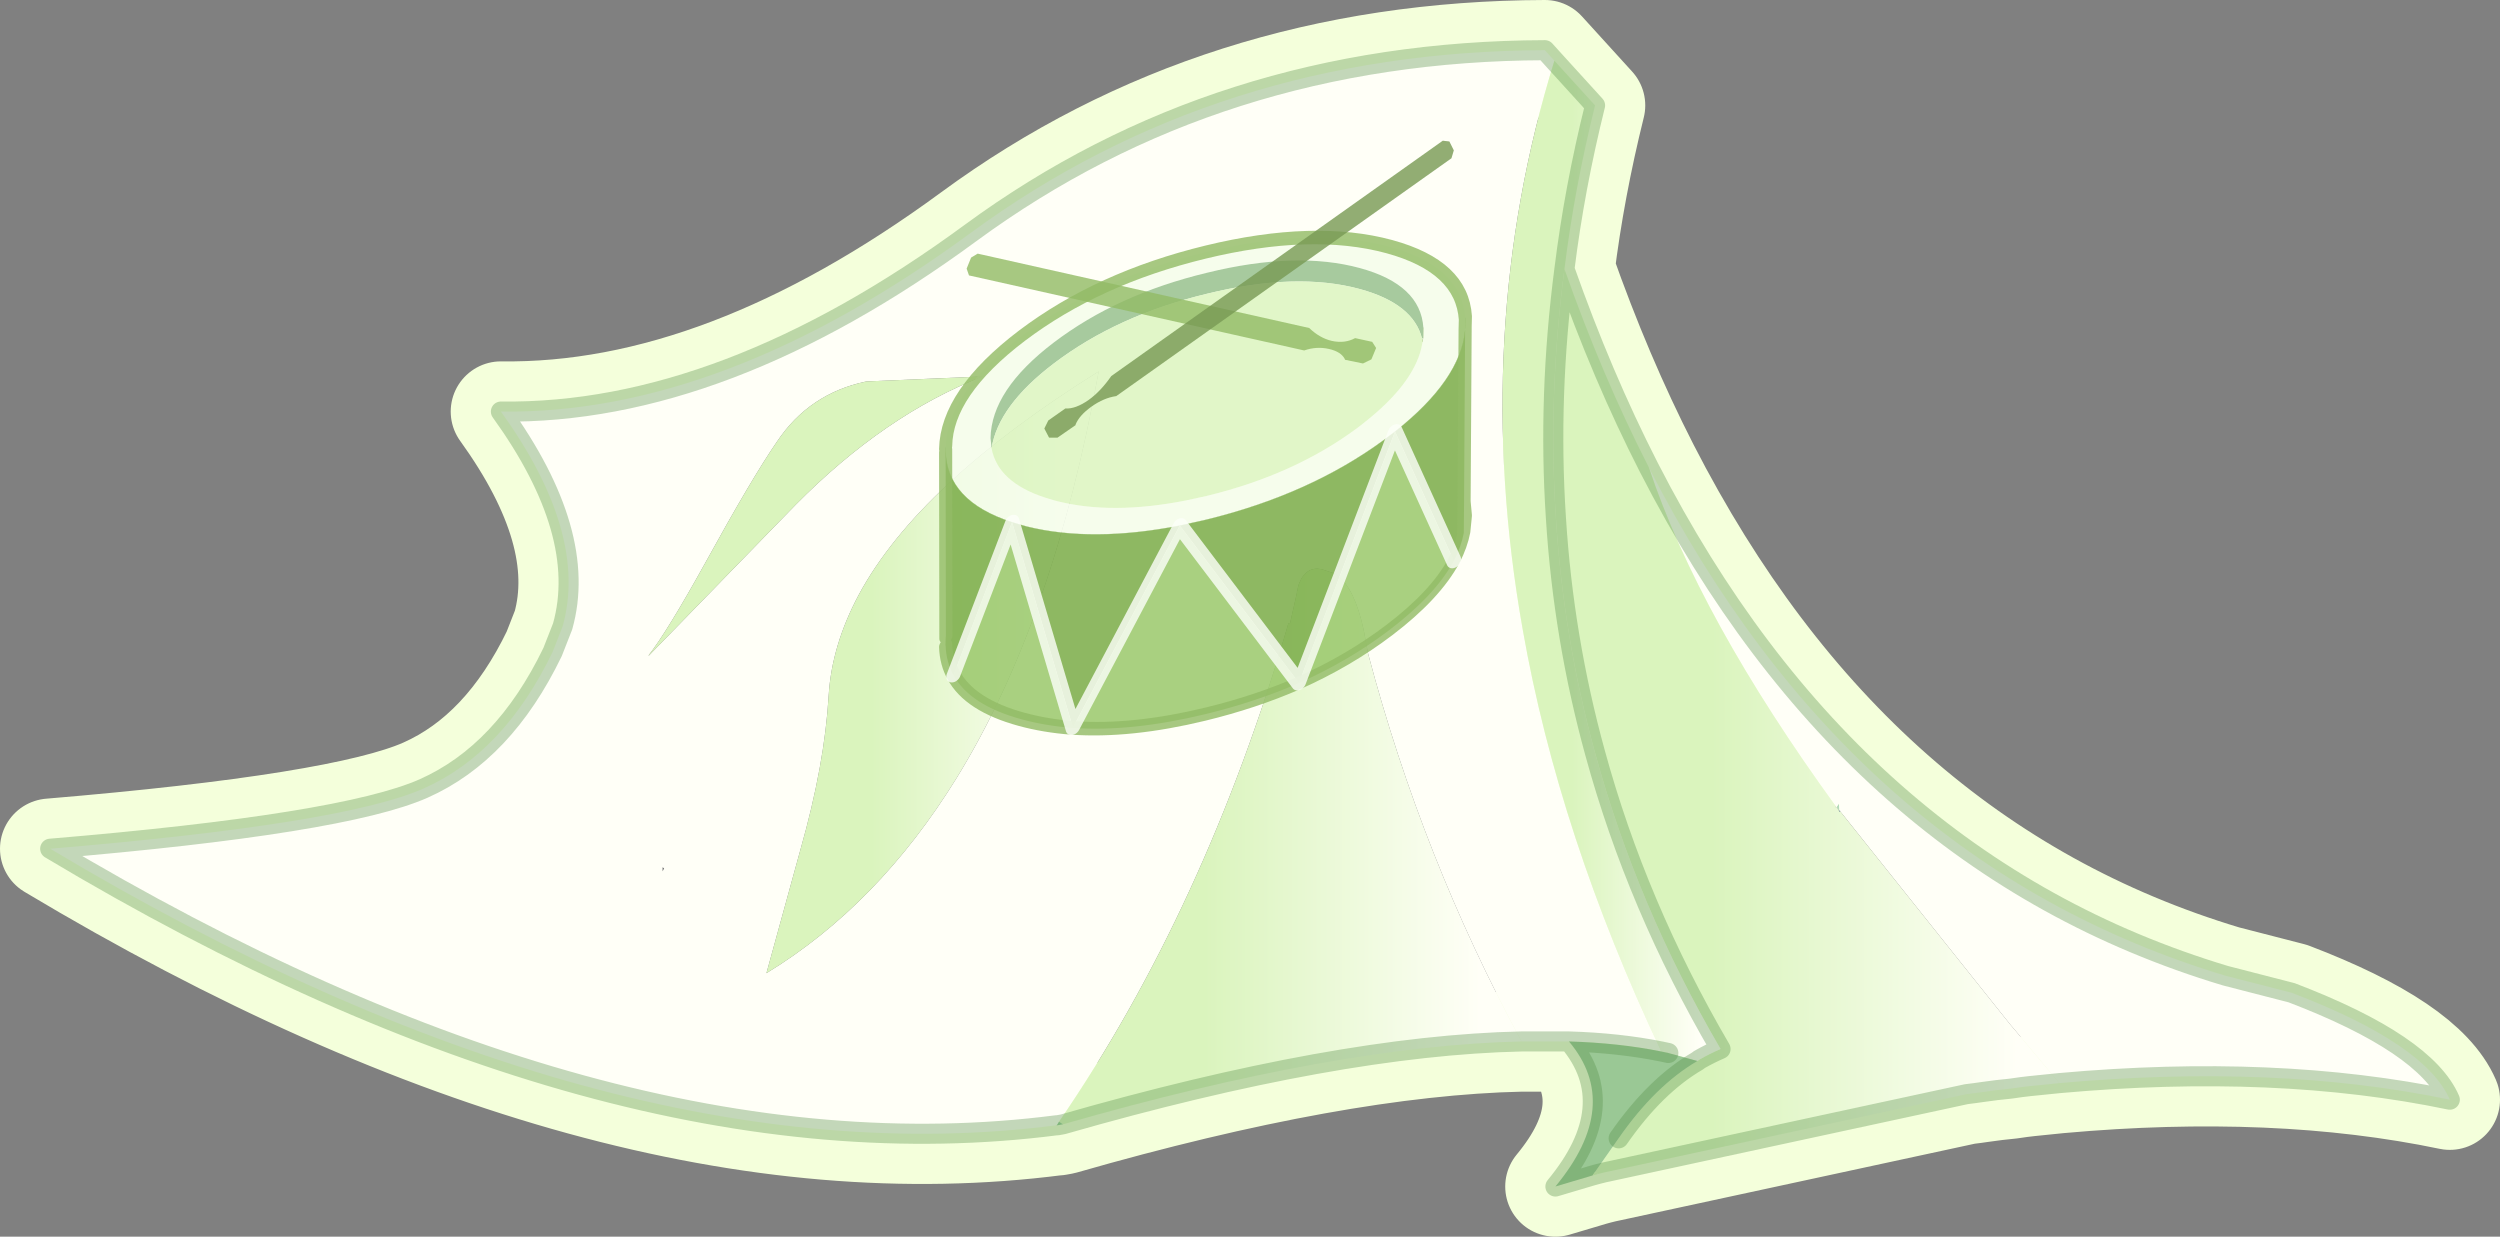 <?xml version="1.0"?>
<svg xmlns="http://www.w3.org/2000/svg" xmlns:xlink="http://www.w3.org/1999/xlink" width="249.05px" height="123.2px"><rect width="100%" height="100%" fill="#808080" stroke="none"/><g transform="matrix(1, 0, 0, 1, -170.1, -84)"><use xlink:href="#object-0" width="249.05" height="123.2" transform="matrix(1, 0, 0, 1, 170.1, 84)"/></g><defs><g transform="matrix(1, 0, 0, 1, 5, 5)" id="object-0"><use xlink:href="#object-1" width="249.05" height="123.2" transform="matrix(1, 0, 0, 1, -5, -5)"/><use xlink:href="#object-2" width="101.5" height="99.5" transform="matrix(0.523, -0.127, 0, 0.523, 88.55, 21.2)"/></g><g transform="matrix(1, 0, 0, 1, 5, 5)" id="object-1"><path fill="none" stroke="#f4ffdb" stroke-width="10" stroke-linecap="round" stroke-linejoin="round" d="M223.3 93.9Q236.65 99 239.05 104.55Q221.8 100.95 200.15 102.9L197.2 103.2L196.35 103.3L195.3 103.45L193.9 103.6L192.4 103.8L191.7 103.9L190.9 104L154.8 111.8L154.2 111.95L153.65 112.1L149.95 113.2Q156.65 105.1 151.3 98.75L146.55 98.75Q128.25 99.15 100.9 107L100.35 107.1L100.25 107.1Q55.65 112.85 0 79.55Q29.2 77.1 37.2 73.55Q45.2 70 50.05 59.95L51.05 57.4Q53.65 48.15 44.9 36Q67.05 36.3 91.7 18.2Q116.35 0.1 148.9 0L153.9 5.5Q151.85 13.75 150.85 21.8Q154.6 32.45 159.25 41.55Q179.45 81 216.7 92.2L223.3 93.9M150.85 21.8Q149.2 34.45 150 46.6Q150.75 58.55 153.9 70Q158.05 85.2 166.4 99.5Q165.35 99.95 164.3 100.55L164.1 100.7Q159.9 103.15 156.25 108.4M161.2 99.9L160.5 99.75Q156.3 98.9 151.3 98.75"/><path fill-rule="evenodd" fill="#b4daba" stroke="none" d="M177.95 75.4L178.2 75.05L178.25 75.8L178.25 75.85L177.95 75.4"/><path fill-rule="evenodd" fill="#fffff7" stroke="none" d="M178.25 75.85L178.25 75.8L178.2 75.05L177.95 75.4L177.8 75.4L177.9 75.35Q164.25 56.55 159.25 41.55Q179.45 81 216.7 92.2L223.3 93.9Q236.65 99 239.05 104.55Q221.8 100.95 200.15 102.9L195.8 97.7L195.25 97.05L178.3 75.8L178.25 75.85M178.25 75.8L178.3 75.8L178.25 75.8M91.7 18.2Q116.35 0.1 148.9 0L149.85 1.05Q141.45 28.2 146.7 57.75Q150.3 78.2 160.5 99.75Q156.3 98.9 151.3 98.75L146.55 98.75L146.55 98.7Q136.7 80.5 131.3 60.15L131.25 59.9L131 58.6L131 58.55L130.85 57.75Q129.95 53.6 128.2 52.3L128 52.15L126.65 51.7L126.25 51.65Q125.45 51.65 125 52.2Q124.7 52.45 124.5 52.95Q124.3 53.3 124.25 53.85L124.2 53.9L124.2 54.05L123.5 57.15L123.35 57.1Q115.1 85.45 100.5 106.75L100.4 106.9L100.35 107L100.25 107.1Q55.65 112.85 0 79.55Q29.2 77.1 37.2 73.55Q45.2 70 50.05 59.95L51.05 57.4Q53.65 48.15 44.9 36Q67.05 36.3 91.7 18.2M92.9 32.5L81.3 33Q75.6 34.2 72.4 39Q69.95 42.55 65.3 51Q61.45 57.95 59.6 60.3L59.65 60.3L74.25 45.3Q83.15 36.3 92.9 32.5M104.45 32Q86.5 43.2 80.55 54.25Q77.85 59.3 77.55 64.3Q77.15 71.15 74.75 79.6L71.35 91.95Q82.5 85.15 90.3 72.5Q100 56.75 104.45 32M61.15 81.55L61.15 81.5L61 81.4L61 81.8L61.15 81.55"/><path fill-rule="evenodd" fill="url(#gradient-L0c5d1f4dff34cc26182aa29ee2a46bfa)" stroke="none" d="M177.95 75.4L178.25 75.85L178.3 75.8L195.25 97.05L195.8 97.7L200.15 102.9L197.2 103.2L196.35 103.3L195.3 103.45L193.9 103.6L192.4 103.8L191.7 103.9L190.9 104L154.8 111.8L154.2 111.95L153.9 111.75L156.25 108.4Q159.9 103.15 164.1 100.7L164.3 100.55Q165.35 99.95 166.4 99.5Q158.05 85.2 153.9 70Q150.75 58.55 150 46.6Q149.2 34.45 150.85 21.8Q154.6 32.45 159.25 41.55Q164.25 56.55 177.9 75.35L177.8 75.4L177.95 75.4"/><path fill-rule="evenodd" fill="url(#gradient-L04bbc8b399b9d644a429e769b8c721cc)" stroke="none" d="M150.85 21.8Q149.2 34.45 150 46.6Q150.75 58.55 153.9 70Q158.05 85.2 166.4 99.5Q165.35 99.95 164.3 100.55L164.1 100.7L161.2 99.9L160.5 99.75Q150.3 78.2 146.7 57.75Q141.45 28.2 149.85 1.05L153.9 5.5Q151.85 13.75 150.85 21.8"/><path fill-rule="evenodd" fill="#9ac895" stroke="none" d="M164.1 100.7Q159.9 103.15 156.25 108.4L153.9 111.75L153.65 112.1L149.95 113.2Q156.65 105.1 151.3 98.75Q156.3 98.9 160.5 99.75L161.2 99.9L164.1 100.7"/><path fill-rule="evenodd" fill="#daf4bd" stroke="none" d="M153.9 111.75L154.2 111.95L153.65 112.1L153.9 111.75M92.9 32.5Q83.15 36.3 74.25 45.3L59.65 60.3L59.6 60.3Q61.45 57.95 65.3 51Q69.95 42.55 72.4 39Q75.6 34.2 81.3 33L92.9 32.5"/><path fill-rule="evenodd" fill="url(#gradient-L203bc2f69b450d997286b5f89bf9be14)" stroke="none" d="M100.5 106.75Q115.1 85.45 123.35 57.1L123.5 57.15L124.2 54.05L124.2 53.9L124.25 53.85Q124.3 53.3 124.5 52.95Q124.7 52.45 125 52.2Q125.45 51.65 126.25 51.65L126.65 51.7L128 52.15L128.2 52.3Q129.95 53.6 130.85 57.75L131 58.55L131 58.6L131.25 59.9L131.3 60.15Q136.7 80.5 146.55 98.7L146.55 98.75Q128.25 99.15 100.9 107L100.5 106.75"/><path fill-rule="evenodd" fill="#94c998" stroke="none" d="M131.25 59.9L131.3 60.15L131.25 59.9M146.55 98.7L146.55 98.75L146.55 98.7"/><path fill-rule="evenodd" fill="url(#gradient-L7dea0b7a45b5576830ec285eef3db5c4)" stroke="none" d="M100.9 107L100.35 107.1L100.25 107.1L100.35 107L100.4 106.9L100.5 106.75L100.9 107"/><path fill-rule="evenodd" fill="url(#gradient-L250eebaa47d92586ec055d5ce2ad2edb)" stroke="none" d="M104.45 32Q100 56.75 90.3 72.5Q82.5 85.15 71.35 91.95L74.75 79.6Q77.15 71.15 77.55 64.3Q77.85 59.3 80.55 54.25Q86.5 43.2 104.45 32"/><path fill-rule="evenodd" fill="#000000" fill-opacity="0.302" stroke="none" d="M61.15 81.5L61.15 81.55L61 81.4L61.15 81.5"/><path fill-rule="evenodd" fill="#fffff7" fill-opacity="0.302" stroke="none" d="M61.15 81.5L61 81.4L61.15 81.5"/><path fill="none" stroke="#003366" stroke-width="0.05" stroke-linecap="round" stroke-linejoin="round" d="M178.3 75.8L178.25 75.8"/><path fill="none" stroke="#5a924b" stroke-opacity="0.361" stroke-width="2" stroke-linecap="round" stroke-linejoin="round" d="M159.25 41.55Q154.6 32.45 150.85 21.8Q149.2 34.45 150 46.6Q150.75 58.55 153.9 70Q158.05 85.2 166.4 99.5Q165.35 99.95 164.3 100.55L164.1 100.7Q159.9 103.15 156.25 108.4M154.2 111.95L154.8 111.8L190.9 104L191.7 103.9L192.4 103.8L193.9 103.6L195.3 103.45L196.35 103.3L197.2 103.2L200.15 102.9Q221.8 100.95 239.05 104.55Q236.65 99 223.3 93.9L216.7 92.2Q179.45 81 159.25 41.55M149.85 1.05L153.9 5.5Q151.85 13.75 150.85 21.8M91.7 18.2Q116.35 0.1 148.9 0L149.85 1.05M160.5 99.75L161.2 99.9M146.55 98.75L151.3 98.75Q156.3 98.9 160.5 99.75M146.55 98.75Q128.25 99.15 100.9 107L100.35 107.1L100.25 107.1Q55.65 112.85 0 79.55Q29.2 77.1 37.2 73.55Q45.2 70 50.05 59.95L51.05 57.4Q53.65 48.15 44.9 36Q67.05 36.3 91.7 18.2M153.65 112.1L154.2 111.95M153.65 112.1L149.95 113.2Q156.65 105.1 151.3 98.75"/></g><linearGradient gradientTransform="matrix(0.031, 0, 0, 0.055, 174.95, 66.85)" gradientUnits="userSpaceOnUse" spreadMethod="pad" id="gradient-L0c5d1f4dff34cc26182aa29ee2a46bfa" x1="-819.2" x2="819.2"><stop offset="0.314" stop-color="#daf4bd" stop-opacity="1"/><stop offset="0.914" stop-color="#fffff7" stop-opacity="1"/></linearGradient><linearGradient gradientTransform="matrix(0.013, 0, 0, 0.061, 155.55, 50.85)" gradientUnits="userSpaceOnUse" spreadMethod="pad" id="gradient-L04bbc8b399b9d644a429e769b8c721cc" x1="-819.2" x2="819.2"><stop offset="0.314" stop-color="#daf4bd" stop-opacity="1"/><stop offset="0.914" stop-color="#fffff7" stop-opacity="1"/></linearGradient><linearGradient gradientTransform="matrix(0.028, 0, 0, 0.034, 123.5, 79.3)" gradientUnits="userSpaceOnUse" spreadMethod="pad" id="gradient-L203bc2f69b450d997286b5f89bf9be14" x1="-819.2" x2="819.2"><stop offset="0.314" stop-color="#daf4bd" stop-opacity="1"/><stop offset="0.914" stop-color="#fffff7" stop-opacity="1"/></linearGradient><linearGradient gradientTransform="matrix(0.009, -0.002, 0.008, 0.03, 128.5, 77.3)" gradientUnits="userSpaceOnUse" spreadMethod="pad" id="gradient-L7dea0b7a45b5576830ec285eef3db5c4" x1="-819.2" x2="819.2"><stop offset="0.314" stop-color="#94c998" stop-opacity="1"/><stop offset="0.914" stop-color="#b4daba" stop-opacity="1"/></linearGradient><linearGradient gradientTransform="matrix(0.02, 0, 0, 0.037, 87.9, 61.95)" gradientUnits="userSpaceOnUse" spreadMethod="pad" id="gradient-L250eebaa47d92586ec055d5ce2ad2edb" x1="-819.2" x2="819.2"><stop offset="0.314" stop-color="#daf4bd" stop-opacity="1"/><stop offset="0.914" stop-color="#fffff7" stop-opacity="1"/></linearGradient><g transform="matrix(1, 0, 0, 1, 1.25, 10.25)" id="object-2"><use xlink:href="#object-3" width="101.5" height="90.5" transform="matrix(1, 0, 0, 1, -1.25, -1.25)"/><use xlink:href="#object-4" width="78" height="38.75" transform="matrix(1, 0, 0, 1, 4, -10.25)"/><use xlink:href="#object-6" width="78" height="38.75" transform="matrix(-1, 0, 0, 1, 96.8, -10.25)"/></g><g transform="matrix(1, 0, 0, 1, 1.25, 1.25)" id="object-3"><path fill-rule="evenodd" fill="#f4fce9" fill-opacity="0.808" stroke="none" d="M0 25.2Q0.2 14.85 14.5 7.45Q29 0 49.5 0Q70 0 84.5 7.45Q98.35 14.6 99 24.55L98.95 26.5L98.95 26.9Q98.05 36.15 85.6 42.95L84.5 43.5L83.55 44Q69.35 51 49.5 51L44.6 50.9Q27.9 50.1 15.45 44L14.5 43.5L12.65 42.5Q0.2 35.45 0 25.85L0 25.2M90.85 27.15L90.95 26.4L91 24.45Q90.45 16.15 78.95 10.2Q66.85 3.95 49.8 4Q32.7 3.95 20.6 10.2Q8.7 16.35 8.55 25.5L8.75 27.45Q9.95 34.25 19.05 39.4L20.6 40.25L21.4 40.65Q31.75 45.75 45.7 46.4L49.8 46.5Q66.3 46.5 78.15 40.65L78.95 40.25L79.85 39.75Q88.9 34.8 90.6 28.35L90.85 27.15"/><path fill-rule="evenodd" fill="#73a73f" fill-opacity="0.808" stroke="none" d="M98.95 26.9L98.75 59.75L98.7 65.45Q98.2 67.95 96.8 70.3L85.6 42.95L84.5 43.5L83.55 44Q69.35 51 49.5 51L44.6 50.9L67.3 86.4L85.6 42.95Q98.05 36.15 98.95 26.9M1.5 68.9Q0.1 66.05 0 62.9L0.05 61.3L0 25.85Q0.2 35.45 12.65 42.5L14.5 43.5L15.45 44Q27.9 50.1 44.6 50.9L24.25 84.45L12.65 42.5L1.5 68.9"/><path fill-rule="evenodd" fill="#95c565" fill-opacity="0.808" stroke="none" d="M96.8 70.3Q93.3 75.95 84.5 80.5Q76.75 84.5 67.3 86.4Q59.05 88 49.5 88Q35.45 88 24.25 84.5Q19.05 82.85 14.5 80.5Q4.6 75.4 1.5 68.9L12.65 42.5L24.25 84.45L44.6 50.9L67.3 86.4L85.6 42.95L96.8 70.3M24.25 84.5L24.25 84.45L24.25 84.5"/><path fill-rule="evenodd" fill="#92bd89" fill-opacity="0.808" stroke="none" d="M90.95 26.4L90.75 26.5Q89.1 19.45 78.95 14.2Q66.85 7.95 49.8 8Q32.7 7.95 20.6 14.2Q10.05 19.65 8.75 27.45L8.55 25.5Q8.7 16.35 20.6 10.2Q32.7 3.95 49.8 4Q66.85 3.95 78.95 10.2Q90.45 16.15 91 24.45L90.95 26.4"/><path fill-rule="evenodd" fill="#daf4bd" fill-opacity="0.808" stroke="none" d="M90.75 26.5L90.85 27.15L90.6 28.35Q88.9 34.8 79.85 39.75L78.95 40.25L78.15 40.65Q66.3 46.5 49.8 46.5L45.7 46.4Q31.75 45.75 21.4 40.65L20.6 40.25L19.05 39.4Q9.95 34.25 8.75 27.45Q10.05 19.65 20.6 14.2Q32.7 7.95 49.8 8Q66.85 7.95 78.95 14.2Q89.1 19.45 90.75 26.5"/><path fill="none" stroke="#92bb66" stroke-opacity="0.808" stroke-width="2.5" stroke-linecap="round" stroke-linejoin="round" d="M0 25.2Q0.2 14.85 14.5 7.45Q29 0 49.5 0Q70 0 84.5 7.45Q98.35 14.6 99 24.55L98.95 26.5L98.95 26.9L98.75 59.75L99 62.5L98.7 65.45Q98.2 67.95 96.8 70.3Q93.3 75.95 84.5 80.5Q76.75 84.5 67.3 86.4Q59.05 88 49.5 88Q35.45 88 24.25 84.5Q19.05 82.85 14.5 80.5Q4.6 75.4 1.5 68.9Q0.1 66.05 0 62.9M0.05 61.3L0 25.85M98.75 59.75L98.7 65.45"/><path fill="none" stroke="#92bb66" stroke-opacity="0.808" stroke-width="0.05" stroke-linecap="round" stroke-linejoin="round" d="M99 24.55L99 25.5L98.95 26.5M0 62.9L0 62.5L0.05 61.3L0 62.9M0 25.85L0 25.2M90.75 26.5L90.85 27.15L90.95 26.4L91 24.45M98.95 26.9Q98.05 36.15 85.6 42.95L84.5 43.5L83.55 44Q69.35 51 49.5 51L44.6 50.9Q27.9 50.1 15.45 44L14.5 43.5L12.65 42.5Q0.2 35.45 0 25.85M24.25 84.5L24.25 84.45L24.25 84.5"/><path fill="none" stroke="#fcfef8" stroke-opacity="0.808" stroke-width="2.75" stroke-linecap="round" stroke-linejoin="round" d="M44.6 50.9L67.3 86.4L85.6 42.95L96.8 70.3M12.65 42.5L24.25 84.45L44.6 50.9M1.5 68.9L12.65 42.5"/></g><g transform="matrix(1, 0, 0, 1, 0, 0)" id="object-4"><use xlink:href="#object-5" width="78" height="38.75" transform="matrix(1, 0, 0, 1, 0, 0)"/></g><g transform="matrix(1, 0, 0, 1, 0, 0)" id="object-5"><path fill-rule="evenodd" fill="#92bb66" fill-opacity="0.808" stroke="none" d="M0.45 3.75L0 2.35L0.85 0.45L1.7 0.15L2.1 0L65.25 29.5Q67.25 31.9 69.55 33Q72.05 34.15 74 33.55L77.25 35.05L78 36.4L77.1 38.35L75.5 38.75L72.05 37.2L72.05 37.1Q71.35 35.5 69 34.4Q66.65 33.3 64.3 33.55L0.45 3.75"/></g><g transform="matrix(1, 0, 0, 1, 0, 0)" id="object-6"><use xlink:href="#object-7" width="78" height="38.75" transform="matrix(1, 0, 0, 1, 0, 0)"/></g><g transform="matrix(1, 0, 0, 1, 0, 0)" id="object-7"><path fill-rule="evenodd" fill="#789a54" fill-opacity="0.808" stroke="none" d="M0.45 3.75L0 2.35L0.85 0.45L1.7 0.15L2.1 0L65.25 29.5Q67.25 31.9 69.55 33Q72.05 34.15 74 33.55L77.25 35.05L78 36.4L77.1 38.35L75.5 38.75L72.05 37.2L72.05 37.1Q71.35 35.5 69 34.4Q66.65 33.3 64.3 33.55L0.45 3.75"/></g></defs></svg>
